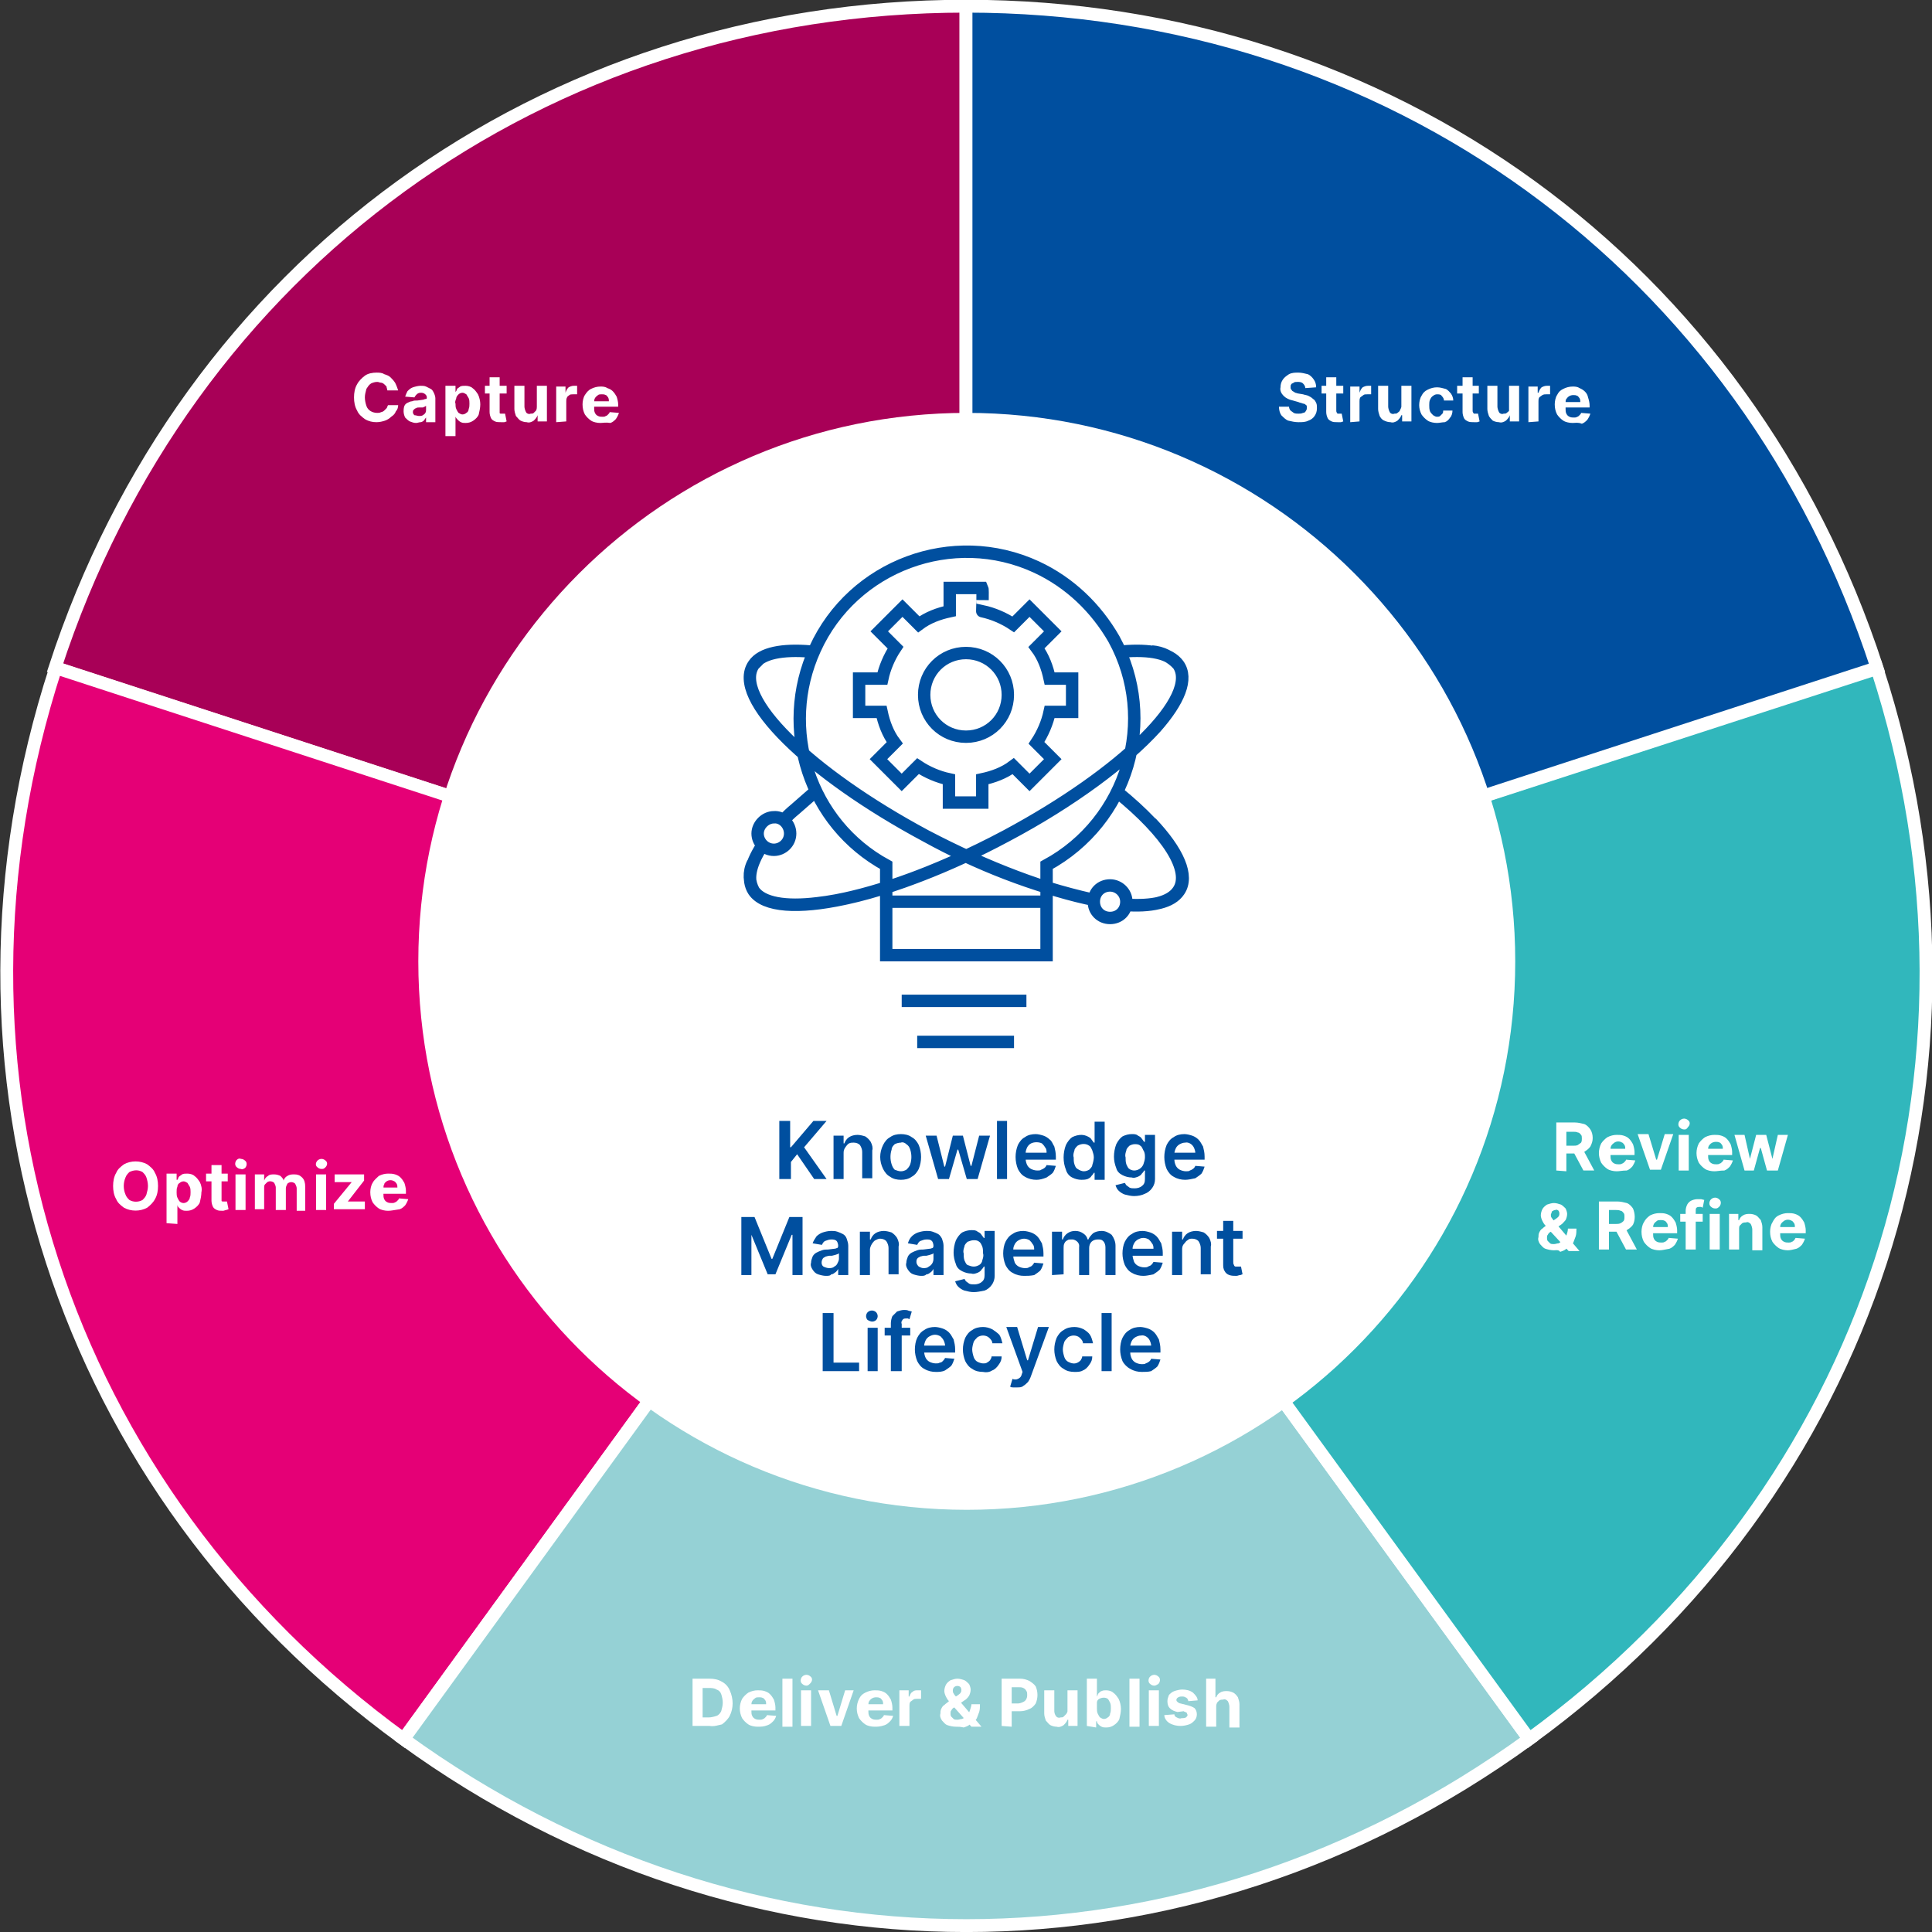 <?xml version="1.0" encoding="UTF-8"?><svg xmlns="http://www.w3.org/2000/svg" xmlns:xlink="http://www.w3.org/1999/xlink" version="1.1" id="Ebene_1" x="0px" y="0px" width="249.4px" height="249.4px" viewBox="0 0 249.4 249.4" style="enable-background:new 0 0 249.4 249.4;" xml:space="preserve"><rect x="0" y="0" width="249.4" height="249.4" fill="#333333" stroke="none"/><style type="text/css"> .st0{clip-path:url(#SVGID_00000018223249141073609030000003319568760585864107_);} .st1{fill:#A80057;} .st2{fill:none;stroke:#FFFFFF;stroke-width:1.66;stroke-miterlimit:10;} .st3{fill:#E50076;} .st4{fill:#95D1D5;} .st5{fill:#31B7BC;} .st6{fill:#004F9F;} .st7{fill:#FFFFFF;} .st8{fill:none;stroke:#004F9F;stroke-width:1.6;stroke-miterlimit:10;} </style><g><defs><rect id="SVGID_1_" width="256.2" height="249.4"></rect></defs><clipPath id="SVGID_00000071524177468375597530000000146789298617200032_"><use xlink:href="#SVGID_1_" style="overflow:visible;"></use></clipPath><g style="clip-path:url(#SVGID_00000071524177468375597530000000146789298617200032_);"><path class="st1" d="M124.7,124.5L7.1,86.2C24,34.3,70.1,0.8,124.7,0.8V124.5z"></path><path class="st2" d="M124.7,124.5L7.1,86.2C24,34.3,70.1,0.8,124.7,0.8V124.5z"></path><path class="st3" d="M124.7,124.5l-72.6,100C7.9,192.4-9.7,138.2,7.2,86.2L124.7,124.5z"></path><path class="st2" d="M124.7,124.5l-72.6,100C7.9,192.4-9.7,138.2,7.2,86.2L124.7,124.5z"></path><path class="st4" d="M124.7,124.5l72.7,100c-44.2,32.1-101.1,32.1-145.3,0L124.7,124.5z"></path><path class="st2" d="M124.7,124.5l72.7,100c-44.2,32.1-101.1,32.1-145.3,0L124.7,124.5z"></path><path class="st5" d="M124.7,124.5l117.6-38.2c16.9,52-0.7,106.1-44.9,138.2L124.7,124.5z"></path><path class="st2" d="M124.7,124.5l117.6-38.2c16.9,52-0.7,106.1-44.9,138.2L124.7,124.5z"></path><path class="st6" d="M124.7,124.5V0.8c54.6,0,100.7,33.5,117.6,85.4L124.7,124.5z"></path><path class="st2" d="M124.7,124.5V0.8c54.6,0,100.7,33.5,117.6,85.4L124.7,124.5z"></path><path class="st7" d="M124.8,194.9c39.1,0,70.8-31.7,70.8-70.8s-31.7-70.8-70.8-70.8S54,85,54,124.1l0,0 C54,163.2,85.7,194.9,124.8,194.9L124.8,194.9"></path><path class="st8" d="M145.4,116.4c0,1.2-0.9,2.1-2.1,2.1c-1.2,0-2.1-0.9-2.1-2.1c0-1.2,0.9-2.1,2.1-2.1c0,0,0,0,0,0 C144.4,114.3,145.4,115.2,145.4,116.4z M102,107.6c0,1.2-1,2.1-2.1,2.1c-1.2,0-2.1-1-2.1-2.1s1-2.1,2.1-2.1l0,0 C101,105.4,102,106.4,102,107.6z M97.9,85.2c-0.2,0.2-0.4,0.4-0.6,0.6c-2.9,4.2,7.1,14,22.2,22.1c6.7,3.7,13.9,6.5,21.4,8.2 M145.4,116.8c3.4,0.2,5.8-0.3,6.8-1.8c1.3-1.9-0.1-5.1-3.6-8.8 M148.7,84.1c1.3,0.1,2.5,0.7,3.4,1.7c1.3,1.8,0.1,4.7-2.9,8.1 c-3.9,4.3-10.8,9.5-19.3,14c-9.2,4.9-18.1,8-24.4,8.7c-4.1,0.5-7.1,0-8.2-1.6c-0.6-1.1-0.7-2.4-0.1-3.6 M114.6,116.4H135 M133.8,73.2c-10.8-5-23.7-0.2-28.6,10.6c-4.7,10.3-0.7,22.5,9.2,27.9v11.6h20.7v-11.6c10.5-5.7,14.4-18.8,8.7-29.2 C141.5,78.5,138.1,75.2,133.8,73.2L133.8,73.2z M118.4,134.5h12.5 M116.4,129.2h16.1 M130.1,89.7c0,3-2.4,5.4-5.4,5.4 c-3,0-5.4-2.4-5.4-5.4c0-3,2.4-5.4,5.4-5.4C127.7,84.3,130.1,86.7,130.1,89.7C130.1,89.7,130.1,89.7,130.1,89.7z M126.8,75.9h-4.2 v3c-1.4,0.3-2.8,0.8-4,1.7l-2.1-2.1l-3,3l2.1,2.1c-0.8,1.2-1.4,2.6-1.7,4h-3v4.3h2.9c0.3,1.4,0.8,2.8,1.7,4c0,0-1.8,1.8-2.1,2.1 l3,3c0.3-0.3,2.1-2.1,2.1-2.1c1.2,0.8,2.6,1.4,4,1.7v3h4.3v-3c1.4-0.3,2.8-0.8,4-1.7l2.1,2.1l3-3l-2.1-2.1c0.8-1.2,1.4-2.6,1.7-4 h2.9v-4.3h-2.9c-0.3-1.4-0.8-2.8-1.7-4l2.1-2.1l-3-3l-2.1,2.1c-1.2-0.8-2.6-1.4-4-1.7C126.8,78.9,126.9,76.1,126.8,75.9 L126.8,75.9z M104.6,84.1c-3.6-0.3-6.3,0.2-7.3,1.7c-2.9,4.2,7.1,14,22.2,22.1c8,4.2,15.8,7.1,21.9,8.3 M145,116.8 c3.6,0.3,6.1-0.3,7.1-1.8c1.8-2.6-1.4-7.5-7.8-12.7 M144.2,84.2l0.7-0.1c3.6-0.3,6.1,0.2,7.2,1.7c2.9,4.2-7.1,14-22.2,22.1 s-29.8,11.2-32.6,7.1c-0.9-1.4-0.5-3.3,1-5.7c0.1-0.2,0.2-0.4,0.4-0.5 M101.1,105.9c0.5-0.5,1-1,1.5-1.4c0.8-0.7,1.6-1.4,2.4-2.1"></path></g></g><path class="st7" d="M168.5,50.1c0-0.2-0.1-0.4-0.3-0.6c-0.2-0.2-0.5-0.2-0.7-0.2c-0.2,0-0.4,0-0.5,0.1c-0.1,0.1-0.3,0.1-0.3,0.2 c-0.1,0.1-0.1,0.2-0.1,0.4c0,0.1,0,0.2,0.1,0.3c0.1,0.1,0.1,0.2,0.2,0.2c0.1,0.1,0.2,0.1,0.3,0.2c0.1,0,0.3,0.1,0.4,0.1l0.6,0.1 c0.3,0.1,0.5,0.1,0.7,0.2c0.2,0.1,0.4,0.2,0.6,0.4c0.2,0.1,0.3,0.3,0.4,0.5c0.1,0.2,0.1,0.4,0.1,0.7c0,0.4-0.1,0.7-0.3,1 c-0.2,0.3-0.5,0.5-0.8,0.6c-0.4,0.2-0.8,0.2-1.3,0.2c-0.4,0-0.9-0.1-1.3-0.2c-0.3-0.1-0.6-0.4-0.9-0.7c-0.2-0.3-0.3-0.7-0.3-1.1h1.3 c0,0.2,0.1,0.4,0.2,0.5c0.1,0.1,0.3,0.2,0.4,0.3c0.2,0.1,0.4,0.1,0.6,0.1c0.2,0,0.4,0,0.6-0.1c0.2,0,0.3-0.1,0.4-0.3 c0.1-0.1,0.1-0.3,0.1-0.4c0-0.1,0-0.3-0.1-0.3c-0.1-0.1-0.2-0.2-0.4-0.2c-0.2-0.1-0.4-0.1-0.6-0.2l-0.7-0.2 c-0.5-0.1-0.9-0.3-1.2-0.6c-0.3-0.3-0.5-0.7-0.4-1.1c0-0.4,0.1-0.7,0.3-1c0.2-0.3,0.5-0.5,0.8-0.7c0.4-0.2,0.8-0.2,1.2-0.2 c0.4,0,0.8,0.1,1.2,0.2c0.3,0.1,0.6,0.4,0.8,0.7c0.2,0.3,0.3,0.6,0.3,1L168.5,50.1z"></path><path class="st7" d="M173.4,49.8v1h-2.8v-1H173.4z M171.2,48.7h1.3V53c0,0.1,0,0.2,0.1,0.3c0,0.1,0.1,0.1,0.1,0.1c0.1,0,0.2,0,0.2,0 h0.2h0.1l0.2,1l-0.3,0.1c-0.1,0-0.3,0-0.4,0c-0.3,0-0.6,0-0.8-0.1c-0.2-0.1-0.4-0.2-0.5-0.4c-0.1-0.2-0.2-0.5-0.2-0.8L171.2,48.7z"></path><path class="st7" d="M174.3,54.5v-4.6h1.2v0.8l0,0c0.1-0.3,0.2-0.5,0.4-0.7c0.2-0.1,0.4-0.2,0.7-0.2h0.2h0.2v1.1h-0.2h-0.3 c-0.2,0-0.4,0-0.5,0.1c-0.1,0.1-0.3,0.2-0.4,0.3c-0.1,0.2-0.1,0.3-0.1,0.5v2.6L174.3,54.5z"></path><path class="st7" d="M180.9,52.5v-2.7h1.3v4.6H181v-0.8h-0.1c-0.1,0.3-0.3,0.5-0.5,0.7c-0.3,0.2-0.6,0.3-0.9,0.2 c-0.3,0-0.6-0.1-0.8-0.2c-0.3-0.1-0.5-0.4-0.6-0.6c-0.1-0.3-0.2-0.6-0.2-0.9v-3h1.3v2.7c0,0.2,0.1,0.5,0.2,0.7 c0.1,0.2,0.4,0.3,0.6,0.2c0.2,0,0.3,0,0.4-0.1c0.1-0.1,0.3-0.2,0.3-0.3C180.8,52.8,180.9,52.6,180.9,52.5z"></path><path class="st7" d="M185.5,54.6c-0.4,0-0.9-0.1-1.2-0.3c-0.3-0.2-0.6-0.5-0.8-0.8c-0.2-0.4-0.3-0.8-0.3-1.2c0-0.4,0.1-0.9,0.3-1.2 c0.2-0.4,0.4-0.6,0.8-0.8c0.4-0.2,0.8-0.3,1.2-0.3c0.4,0,0.7,0.1,1.1,0.2c0.3,0.1,0.5,0.4,0.7,0.6c0.2,0.3,0.3,0.6,0.3,0.9h-1.2 c0-0.2-0.1-0.4-0.3-0.6c-0.1-0.2-0.4-0.2-0.6-0.2c-0.2,0-0.4,0.1-0.5,0.2c-0.2,0.1-0.3,0.3-0.4,0.5c-0.1,0.2-0.1,0.5-0.1,0.7 c0,0.3,0,0.5,0.1,0.8c0.1,0.2,0.2,0.3,0.4,0.5c0.2,0.1,0.3,0.2,0.5,0.2c0.1,0,0.3,0,0.4-0.1c0.1-0.1,0.2-0.2,0.3-0.3 c0.1-0.1,0.1-0.3,0.1-0.4h1.2c0,0.3-0.1,0.7-0.3,0.9c-0.2,0.3-0.4,0.5-0.7,0.6C186.2,54.5,185.8,54.6,185.5,54.6z"></path><path class="st7" d="M190.9,49.8v1h-2.8v-1H190.9z M188.8,48.7h1.3V53c0,0.1,0,0.2,0.1,0.3c0,0.1,0.1,0.1,0.1,0.1c0.1,0,0.2,0,0.2,0 h0.2h0.1l0.2,1l-0.3,0.1c-0.1,0-0.3,0-0.4,0c-0.3,0-0.6,0-0.8-0.1c-0.2-0.1-0.4-0.2-0.5-0.4c-0.1-0.2-0.2-0.5-0.2-0.8L188.8,48.7z"></path><path class="st7" d="M194.8,52.5v-2.7h1.3v4.6h-1.2v-0.8l0,0c-0.1,0.3-0.3,0.5-0.5,0.7c-0.3,0.2-0.6,0.3-0.9,0.2 c-0.3,0-0.6-0.1-0.8-0.2c-0.2-0.2-0.4-0.4-0.5-0.6c-0.1-0.3-0.2-0.6-0.2-0.9v-3h1.3v2.7c0,0.2,0.1,0.5,0.2,0.7 c0.1,0.2,0.4,0.3,0.6,0.2c0.2,0,0.3,0,0.4-0.1c0.1-0.1,0.3-0.2,0.3-0.3C194.8,52.8,194.8,52.6,194.8,52.5z"></path><path class="st7" d="M197.3,54.5v-4.6h1.2v0.8h0.1c0.1-0.3,0.2-0.5,0.4-0.7c0.2-0.1,0.4-0.2,0.7-0.2h0.2h0.2v1.1h-0.2h-0.3 c-0.2,0-0.3,0-0.5,0.1c-0.1,0.1-0.3,0.2-0.4,0.3c-0.1,0.2-0.1,0.3-0.1,0.5v2.6L197.3,54.5z"></path><path class="st7" d="M203,54.6c-0.4,0-0.9-0.1-1.2-0.3c-0.3-0.2-0.6-0.5-0.8-0.8c-0.2-0.4-0.3-0.8-0.3-1.3c0-0.4,0.1-0.9,0.3-1.2 c0.2-0.4,0.4-0.6,0.8-0.8c0.4-0.2,0.8-0.3,1.2-0.3c0.3,0,0.6,0,0.9,0.2c0.5,0.2,1,0.6,1.1,1.2c0.1,0.3,0.2,0.7,0.2,1v0.3h-3.9v-0.7 h2.7c0-0.2,0-0.3-0.1-0.5c-0.1-0.1-0.2-0.3-0.3-0.3c-0.2-0.1-0.3-0.1-0.5-0.1c-0.4,0-0.7,0.2-0.9,0.5c-0.1,0.1-0.1,0.3-0.1,0.5v0.8 c0,0.2,0,0.4,0.1,0.6c0.1,0.2,0.2,0.3,0.4,0.4c0.2,0.1,0.4,0.1,0.6,0.1c0.1,0,0.3,0,0.4-0.1c0.1,0,0.2-0.1,0.3-0.2 c0.1-0.1,0.2-0.2,0.2-0.3l1.2,0.1c-0.1,0.3-0.2,0.5-0.4,0.8c-0.2,0.2-0.4,0.4-0.7,0.5C203.7,54.5,203.4,54.6,203,54.6z"></path><path class="st7" d="M51.4,50.4H50c0-0.2-0.1-0.3-0.1-0.5c-0.1-0.1-0.2-0.2-0.3-0.3c-0.1-0.1-0.3-0.2-0.4-0.2 c-0.2,0-0.3-0.1-0.5-0.1c-0.3,0-0.6,0.1-0.8,0.2c-0.3,0.2-0.4,0.4-0.6,0.7c-0.1,0.4-0.2,0.7-0.2,1.1c0,0.4,0.1,0.8,0.2,1.1 c0.2,0.6,0.8,0.9,1.4,0.9c0.2,0,0.3,0,0.5-0.1c0.1,0,0.3-0.1,0.4-0.2c0.1-0.1,0.2-0.2,0.3-0.3c0.1-0.1,0.1-0.3,0.2-0.4h1.3 c0,0.3-0.1,0.6-0.3,0.8c-0.1,0.3-0.3,0.5-0.6,0.7c-0.2,0.2-0.5,0.4-0.8,0.5c-0.3,0.1-0.7,0.2-1.1,0.2c-0.5,0-1-0.1-1.5-0.4 c-0.4-0.3-0.8-0.6-1-1.1c-0.3-0.5-0.4-1.1-0.4-1.7c0-0.6,0.1-1.2,0.4-1.7c0.2-0.4,0.6-0.8,1-1.1c0.4-0.3,1-0.4,1.5-0.4 c0.3,0,0.7,0,1,0.2c0.3,0.1,0.6,0.2,0.8,0.4c0.2,0.2,0.4,0.4,0.6,0.7C51.2,49.8,51.3,50.1,51.4,50.4z"></path><path class="st7" d="M53.7,54.6c-0.3,0-0.5-0.1-0.8-0.2c-0.2-0.1-0.4-0.3-0.6-0.5c-0.1-0.2-0.2-0.5-0.2-0.8c0-0.2,0-0.4,0.1-0.7 c0.1-0.2,0.2-0.3,0.4-0.4c0.2-0.1,0.4-0.2,0.6-0.2c0.2-0.1,0.4-0.1,0.7-0.1l0.7-0.1c0.1,0,0.2-0.1,0.4-0.1c0.1,0,0.1-0.1,0.1-0.2 l0,0c0-0.2-0.1-0.3-0.2-0.4c-0.1-0.1-0.3-0.2-0.5-0.2c-0.2,0-0.4,0-0.6,0.2c-0.1,0.1-0.2,0.2-0.3,0.4l-1.2-0.1 c0.1-0.3,0.2-0.5,0.3-0.7c0.2-0.2,0.4-0.4,0.7-0.5c0.3-0.1,0.7-0.2,1-0.2c0.2,0,0.5,0,0.7,0.1c0.2,0.1,0.4,0.2,0.6,0.3 c0.2,0.1,0.3,0.3,0.4,0.5c0.1,0.2,0.2,0.5,0.2,0.7v3.1h-1.2v-0.6l0,0c-0.1,0.1-0.2,0.3-0.3,0.4c-0.1,0.1-0.3,0.2-0.4,0.2 C54.1,54.5,53.9,54.6,53.7,54.6z M54.1,53.7c0.2,0,0.3,0,0.5-0.1c0.1-0.1,0.3-0.2,0.3-0.3c0.1-0.1,0.1-0.3,0.1-0.4v-0.5 c-0.1,0-0.1,0.1-0.2,0.1l-0.2,0.1h-0.3h-0.2c-0.1,0-0.3,0-0.4,0.1c-0.1,0-0.2,0.1-0.3,0.2c-0.1,0.1-0.1,0.2-0.1,0.3 c0,0.2,0.1,0.3,0.2,0.4C53.7,53.6,53.9,53.7,54.1,53.7z"></path><path class="st7" d="M57.5,56.2v-6.4h1.3v0.8l0,0c0.1-0.1,0.2-0.3,0.2-0.4c0.1-0.1,0.3-0.2,0.4-0.3c0.2-0.1,0.4-0.1,0.7-0.1 c0.3,0,0.7,0.1,0.9,0.3c0.3,0.2,0.5,0.5,0.7,0.8c0.2,0.4,0.3,0.9,0.3,1.3c0,0.4-0.1,0.9-0.2,1.3c-0.1,0.3-0.4,0.6-0.7,0.8 c-0.3,0.2-0.6,0.3-1,0.3c-0.2,0-0.4,0-0.6-0.1c-0.2-0.1-0.3-0.2-0.4-0.3c-0.1-0.1-0.2-0.2-0.3-0.4l0,0v2.5H57.5z M58.8,52.1 c0,0.2,0,0.5,0.1,0.7c0.1,0.2,0.2,0.4,0.3,0.5c0.2,0.1,0.3,0.2,0.5,0.2c0.2,0,0.4-0.1,0.5-0.2c0.2-0.1,0.3-0.3,0.3-0.5 c0.1-0.2,0.1-0.5,0.1-0.7c0-0.2,0-0.5-0.1-0.7c-0.1-0.2-0.2-0.3-0.3-0.5c-0.2-0.1-0.3-0.2-0.5-0.2c-0.2,0-0.4,0.1-0.5,0.2 c-0.1,0.1-0.3,0.3-0.3,0.5C58.8,51.7,58.7,51.9,58.8,52.1z"></path><path class="st7" d="M65.4,49.8v1h-2.8v-1H65.4z M63.2,48.7h1.3V53c0,0.1,0,0.2,0,0.3c0,0.1,0.1,0.1,0.2,0.1c0.1,0,0.2,0,0.2,0h0.2 h0.1l0.2,1l-0.3,0.1c-0.1,0-0.3,0-0.4,0c-0.3,0-0.6,0-0.8-0.1c-0.2-0.1-0.4-0.2-0.5-0.4c-0.1-0.2-0.2-0.5-0.2-0.8L63.2,48.7z"></path><path class="st7" d="M69.3,52.5v-2.7h1.3v4.6h-1.2v-0.8l0,0c-0.1,0.3-0.3,0.5-0.5,0.7c-0.3,0.2-0.6,0.3-0.9,0.2 c-0.3,0-0.6-0.1-0.8-0.2c-0.2-0.1-0.4-0.4-0.6-0.6c-0.1-0.3-0.2-0.6-0.2-0.9v-3h1.3v2.7c0,0.2,0.1,0.5,0.2,0.7 c0.1,0.2,0.4,0.3,0.6,0.2c0.2,0,0.3,0,0.4-0.1c0.1-0.1,0.2-0.2,0.3-0.3C69.3,52.8,69.3,52.6,69.3,52.5z"></path><path class="st7" d="M71.8,54.5v-4.6H73v0.8l0,0c0.1-0.3,0.2-0.5,0.4-0.7c0.2-0.1,0.4-0.2,0.7-0.2h0.2h0.2v1.1h-0.2H74 c-0.2,0-0.4,0-0.5,0.1c-0.1,0.1-0.3,0.2-0.3,0.3c-0.1,0.2-0.1,0.3-0.1,0.5v2.6L71.8,54.5z"></path><path class="st7" d="M77.5,54.6c-0.4,0-0.9-0.1-1.2-0.3c-0.3-0.2-0.6-0.5-0.8-0.8c-0.2-0.4-0.3-0.8-0.3-1.3c0-0.4,0.1-0.9,0.3-1.2 c0.2-0.3,0.4-0.6,0.8-0.8c0.4-0.2,0.8-0.3,1.2-0.3c0.3,0,0.6,0,0.9,0.2c0.3,0.1,0.5,0.2,0.7,0.4c0.2,0.2,0.4,0.5,0.5,0.7 c0.1,0.3,0.2,0.7,0.2,1v0.3h-3.9v-0.7h2.7c0-0.2,0-0.3-0.1-0.5c-0.1-0.1-0.2-0.3-0.3-0.3c-0.2-0.1-0.3-0.1-0.5-0.1 c-0.2,0-0.4,0-0.5,0.1c-0.1,0.1-0.3,0.2-0.4,0.4c-0.1,0.2-0.1,0.3-0.1,0.5v0.8c0,0.2,0,0.4,0.1,0.6c0.1,0.2,0.2,0.3,0.4,0.4 c0.2,0.1,0.4,0.1,0.6,0.1c0.1,0,0.3,0,0.4-0.1c0.1,0,0.2-0.1,0.3-0.2c0.1-0.1,0.2-0.2,0.2-0.3l1.2,0.1c-0.1,0.3-0.2,0.5-0.4,0.8 c-0.2,0.2-0.4,0.4-0.7,0.5C78.2,54.5,77.8,54.6,77.5,54.6z"></path><path class="st7" d="M200.9,151.1v-6.2h2.4c0.4,0,0.8,0.1,1.2,0.2c0.3,0.1,0.6,0.4,0.8,0.7c0.2,0.3,0.3,0.7,0.3,1.1 c0,0.4-0.1,0.7-0.3,1.1c-0.2,0.3-0.5,0.5-0.8,0.7c-0.4,0.2-0.8,0.3-1.2,0.2h-1.6v-1h1.4c0.2,0,0.4,0,0.6-0.1 c0.1-0.1,0.3-0.2,0.4-0.3c0.1-0.2,0.1-0.3,0.1-0.5c0-0.2,0-0.4-0.1-0.5c-0.1-0.1-0.2-0.3-0.4-0.3c-0.2-0.1-0.4-0.1-0.6-0.1h-0.9v5.1 L200.9,151.1z M204.3,148.3l1.5,2.8h-1.4l-1.5-2.8H204.3z"></path><path class="st7" d="M208.7,151.2c-0.4,0-0.9-0.1-1.2-0.3c-0.3-0.2-0.6-0.5-0.8-0.8c-0.4-0.8-0.4-1.7,0-2.5c0.2-0.3,0.5-0.6,0.8-0.8 c0.4-0.2,0.8-0.3,1.2-0.3c0.3,0,0.6,0,0.9,0.1c0.3,0.1,0.5,0.2,0.7,0.4c0.2,0.2,0.4,0.5,0.5,0.7c0.1,0.3,0.2,0.7,0.2,1v0.4h-3.9 v-0.8h2.7c0-0.2,0-0.3-0.1-0.5c-0.1-0.1-0.2-0.3-0.3-0.3c-0.3-0.2-0.7-0.2-1,0c-0.1,0.1-0.3,0.2-0.4,0.4c-0.1,0.2-0.1,0.3-0.1,0.5 v0.8c0,0.2,0,0.4,0.1,0.6c0.1,0.2,0.2,0.3,0.4,0.4c0.2,0.1,0.4,0.1,0.6,0.1c0.1,0,0.3,0,0.4-0.1c0.1,0,0.2-0.1,0.3-0.2 c0.1-0.1,0.2-0.2,0.2-0.3l1.2,0.1c-0.1,0.3-0.2,0.5-0.4,0.8c-0.2,0.2-0.4,0.4-0.7,0.5C209.4,151.1,209.1,151.2,208.7,151.2z"></path><path class="st7" d="M216,146.4l-1.6,4.6h-1.4l-1.6-4.6h1.4l1,3.3h0.1l1-3.3H216z"></path><path class="st7" d="M217.4,145.8c-0.2,0-0.4-0.1-0.5-0.2c-0.3-0.2-0.3-0.6-0.1-0.9c0,0,0,0,0.1-0.1c0.1-0.1,0.3-0.2,0.5-0.2 c0.2,0,0.4,0.1,0.5,0.2c0.3,0.2,0.3,0.6,0,0.9c0,0,0,0,0,0C217.7,145.8,217.6,145.8,217.4,145.8z M216.7,151.1v-4.6h1.3v4.6H216.7z"></path><path class="st7" d="M221.3,151.2c-0.4,0-0.9-0.1-1.2-0.3c-0.3-0.2-0.6-0.5-0.8-0.8c-0.4-0.8-0.4-1.7,0-2.5c0.2-0.3,0.5-0.6,0.8-0.8 c0.4-0.2,0.8-0.3,1.2-0.3c0.3,0,0.6,0,0.9,0.1c0.3,0.1,0.5,0.2,0.7,0.4c0.2,0.2,0.4,0.5,0.5,0.7c0.1,0.3,0.2,0.7,0.2,1v0.4h-3.9 v-0.8h2.7c0-0.2,0-0.3-0.1-0.5c-0.1-0.1-0.2-0.3-0.3-0.3c-0.2-0.1-0.3-0.1-0.5-0.1c-0.4,0-0.7,0.2-0.9,0.5c-0.1,0.2-0.1,0.3-0.1,0.5 v0.8c0,0.2,0,0.4,0.1,0.6c0.1,0.2,0.2,0.3,0.4,0.4c0.2,0.1,0.4,0.1,0.6,0.1c0.1,0,0.3,0,0.4-0.1c0.1,0,0.2-0.1,0.3-0.2 c0.1-0.1,0.2-0.2,0.2-0.3l1.2,0.1c-0.1,0.3-0.2,0.5-0.4,0.8c-0.2,0.2-0.4,0.4-0.7,0.5C222,151.1,221.7,151.2,221.3,151.2z"></path><path class="st7" d="M225.2,151.1l-1.3-4.6h1.3l0.7,3.1l0,0l0.8-3.1h1.3l0.8,3.1l0,0l0.7-3.1h1.3l-1.3,4.6h-1.4l-0.8-2.9h-0.1 l-0.8,2.9H225.2z"></path><path class="st7" d="M200.6,161.4c-0.4,0-0.8-0.1-1.1-0.2c-0.3-0.1-0.5-0.4-0.7-0.6c-0.2-0.3-0.3-0.6-0.2-0.9c0-0.2,0-0.4,0.1-0.6 c0.1-0.2,0.2-0.4,0.4-0.5c0.2-0.2,0.4-0.3,0.6-0.5l1.2-0.8c0.1-0.1,0.3-0.2,0.3-0.3c0.1-0.1,0.1-0.2,0.1-0.4c0-0.1-0.1-0.3-0.1-0.3 c-0.1-0.1-0.3-0.2-0.4-0.1c-0.1,0-0.2,0-0.3,0.1c-0.1,0-0.2,0.1-0.2,0.2c0,0.1-0.1,0.2-0.1,0.3c0,0.1,0,0.3,0.1,0.4 c0.1,0.1,0.2,0.3,0.3,0.4l0.4,0.5l2.9,3.4h-1.4l-2.5-2.7l-0.5-0.6c-0.2-0.2-0.3-0.4-0.4-0.6c-0.1-0.2-0.2-0.5-0.2-0.7 c0-0.3,0.1-0.6,0.2-0.8c0.1-0.2,0.3-0.4,0.6-0.6c0.3-0.1,0.6-0.2,0.9-0.2c0.3,0,0.6,0.1,0.9,0.2c0.2,0.1,0.4,0.3,0.6,0.5 c0.1,0.2,0.2,0.5,0.2,0.7c0,0.3-0.1,0.6-0.2,0.8c-0.2,0.2-0.4,0.5-0.6,0.6l-1.3,0.9c-0.2,0.1-0.3,0.2-0.4,0.4 c-0.1,0.1-0.1,0.2-0.1,0.4c0,0.1,0,0.3,0.1,0.4c0.1,0.1,0.2,0.2,0.3,0.3c0.1,0.1,0.3,0.1,0.5,0.1c0.2,0,0.4-0.1,0.6-0.1 c0.2-0.1,0.4-0.3,0.6-0.4c0.2-0.2,0.3-0.4,0.4-0.6c0.1-0.3,0.2-0.6,0.2-0.9h1.1c0,0.3,0,0.7-0.1,1c-0.1,0.3-0.2,0.5-0.3,0.8 c-0.1,0.2-0.3,0.4-0.5,0.6l-0.2,0.1c-0.1,0-0.1,0.1-0.2,0.1c-0.2,0.2-0.5,0.3-0.8,0.4C201.2,161.3,200.9,161.4,200.6,161.4z"></path><path class="st7" d="M206.4,161.3v-6.2h2.4c0.4,0,0.8,0.1,1.2,0.2c0.3,0.1,0.6,0.4,0.8,0.7c0.3,0.7,0.3,1.5,0,2.1 c-0.2,0.3-0.5,0.5-0.8,0.7c-0.4,0.2-0.8,0.3-1.2,0.2h-1.6V158h1.4c0.2,0,0.4,0,0.6-0.1c0.2-0.1,0.3-0.2,0.4-0.3 c0.1-0.2,0.1-0.3,0.1-0.5c0-0.2,0-0.4-0.1-0.5c-0.1-0.1-0.2-0.3-0.4-0.3c-0.2-0.1-0.4-0.1-0.6-0.1h-0.9v5.1L206.4,161.3z M209.8,158.5l1.5,2.8h-1.4l-1.5-2.8H209.8z"></path><path class="st7" d="M214.2,161.4c-0.4,0-0.9-0.1-1.2-0.3c-0.3-0.2-0.6-0.5-0.8-0.8c-0.2-0.4-0.3-0.8-0.3-1.3c0-0.4,0.1-0.9,0.3-1.2 c0.2-0.4,0.4-0.6,0.8-0.9c0.4-0.2,0.8-0.3,1.2-0.3c0.3,0,0.6,0,0.9,0.1c0.3,0.1,0.5,0.2,0.7,0.4c0.2,0.2,0.4,0.5,0.5,0.7 c0.1,0.3,0.2,0.7,0.2,1v0.4h-3.9v-0.8h2.7c0-0.2,0-0.3-0.1-0.5c-0.1-0.1-0.2-0.3-0.3-0.3c-0.2-0.1-0.3-0.1-0.5-0.1 c-0.2,0-0.4,0-0.5,0.1c-0.1,0.1-0.3,0.2-0.4,0.4c-0.1,0.2-0.1,0.3-0.1,0.5v0.8c0,0.2,0,0.4,0.1,0.6c0.1,0.2,0.2,0.3,0.4,0.4 c0.2,0.1,0.4,0.1,0.6,0.1c0.1,0,0.3,0,0.4-0.1c0.1,0,0.2-0.1,0.3-0.2c0.1-0.1,0.2-0.2,0.2-0.3l1.2,0.1c-0.1,0.3-0.2,0.5-0.4,0.8 c-0.2,0.2-0.4,0.4-0.7,0.5C214.9,161.3,214.6,161.4,214.2,161.4z"></path><path class="st7" d="M219.8,156.7v1h-2.9v-1H219.8z M217.6,161.3v-5c0-0.3,0.1-0.6,0.2-0.8c0.1-0.2,0.3-0.4,0.5-0.5 c0.2-0.1,0.5-0.2,0.8-0.2c0.2,0,0.4,0,0.5,0l0.4,0.1l-0.2,1l-0.2-0.1h-0.2c-0.1,0-0.3,0-0.4,0.1c-0.1,0.1-0.1,0.2-0.1,0.4v5 L217.6,161.3z"></path><path class="st7" d="M221.4,156c-0.2,0-0.4-0.1-0.5-0.2c-0.3-0.2-0.3-0.6-0.1-0.9c0,0,0,0,0.1-0.1c0.1-0.1,0.3-0.2,0.5-0.2 c0.2,0,0.4,0.1,0.5,0.2c0.3,0.2,0.3,0.6,0.1,0.9c0,0,0,0-0.1,0.1C221.7,156,221.6,156,221.4,156z M220.7,161.3v-4.6h1.3v4.6 L220.7,161.3z"></path><path class="st7" d="M224.5,158.6v2.7h-1.3v-4.6h1.2v0.8h0.1c0.1-0.3,0.3-0.5,0.5-0.6c0.3-0.2,0.6-0.2,0.9-0.2 c0.3,0,0.6,0.1,0.8,0.2c0.2,0.1,0.4,0.4,0.6,0.6c0.1,0.3,0.2,0.6,0.2,0.9v3h-1.3v-2.7c0-0.2-0.1-0.5-0.2-0.7 c-0.2-0.2-0.4-0.3-0.6-0.2c-0.2,0-0.3,0-0.5,0.1c-0.1,0.1-0.2,0.2-0.3,0.3C224.5,158.3,224.5,158.5,224.5,158.6z"></path><path class="st7" d="M230.8,161.4c-0.4,0-0.9-0.1-1.2-0.3c-0.3-0.2-0.6-0.5-0.8-0.8c-0.2-0.4-0.3-0.8-0.3-1.3c0-0.4,0.1-0.9,0.3-1.2 c0.2-0.4,0.4-0.7,0.8-0.9c0.4-0.2,0.8-0.3,1.2-0.3c0.3,0,0.6,0,0.9,0.1c0.3,0.1,0.5,0.2,0.7,0.4c0.2,0.2,0.4,0.5,0.5,0.7 c0.1,0.3,0.2,0.7,0.2,1v0.4H229v-0.8h2.7c0-0.2,0-0.3-0.1-0.5c-0.1-0.1-0.2-0.3-0.3-0.3c-0.3-0.2-0.7-0.2-1,0 c-0.1,0.1-0.3,0.2-0.4,0.4c-0.1,0.2-0.1,0.3-0.1,0.5v0.8c0,0.2,0,0.4,0.1,0.6c0.1,0.2,0.2,0.3,0.4,0.4c0.2,0.1,0.4,0.1,0.6,0.1 c0.1,0,0.3,0,0.4-0.1c0.1,0,0.2-0.1,0.3-0.2c0.1-0.1,0.1-0.2,0.2-0.3l1.2,0.1c-0.1,0.3-0.2,0.5-0.4,0.8c-0.2,0.2-0.4,0.4-0.7,0.5 C231.5,161.3,231.1,161.4,230.8,161.4z"></path><path class="st7" d="M91.6,222.8h-2.2v-6.1h2.2c0.6,0,1.1,0.1,1.6,0.4c0.4,0.2,0.8,0.6,1,1.1c0.5,1.1,0.5,2.3,0,3.3 c-0.2,0.4-0.6,0.8-1,1.1C92.7,222.7,92.2,222.9,91.6,222.8z M90.7,221.7h0.8c0.3,0,0.7-0.1,1-0.2c0.3-0.1,0.5-0.4,0.6-0.6 c0.1-0.4,0.2-0.7,0.2-1.1c0-0.4-0.1-0.8-0.2-1.1c-0.1-0.3-0.3-0.5-0.6-0.6c-0.3-0.2-0.7-0.2-1-0.2h-0.8V221.7z"></path><path class="st7" d="M97.8,222.9c-0.4,0-0.9-0.1-1.2-0.3c-0.3-0.2-0.6-0.5-0.8-0.8c-0.4-0.8-0.4-1.7,0-2.5c0.2-0.3,0.5-0.6,0.8-0.8 c0.4-0.2,0.8-0.3,1.2-0.3c0.3,0,0.6,0,0.9,0.1c0.3,0.1,0.5,0.2,0.7,0.4c0.2,0.2,0.4,0.5,0.5,0.7c0.1,0.3,0.2,0.7,0.2,1v0.4h-3.9V220 h2.7c0-0.2,0-0.3-0.1-0.5c-0.1-0.1-0.2-0.3-0.3-0.3c-0.2-0.1-0.3-0.1-0.5-0.1c-0.2,0-0.4,0-0.5,0.1c-0.1,0.1-0.3,0.2-0.4,0.4 c-0.1,0.2-0.1,0.3-0.1,0.5v0.8c0,0.2,0,0.4,0.1,0.6c0.1,0.2,0.2,0.3,0.4,0.4c0.2,0.1,0.4,0.1,0.6,0.1c0.1,0,0.3,0,0.4-0.1 c0.1,0,0.2-0.1,0.3-0.2c0.1-0.1,0.2-0.2,0.2-0.3l1.2,0.1c-0.1,0.3-0.2,0.5-0.4,0.7c-0.2,0.2-0.4,0.4-0.7,0.5 C98.6,222.9,98.2,222.9,97.8,222.9z"></path><path class="st7" d="M102.3,216.7v6.2H101v-6.2H102.3z"></path><path class="st7" d="M104.1,217.6c-0.2,0-0.4-0.1-0.5-0.2c-0.3-0.2-0.3-0.6-0.1-0.9c0,0,0,0,0.1-0.1c0.1-0.1,0.3-0.2,0.5-0.2 c0.2,0,0.4,0.1,0.5,0.2c0.3,0.2,0.3,0.6,0,0.9c0,0,0,0,0,0C104.4,217.5,104.3,217.6,104.1,217.6z M103.4,222.8v-4.6h1.3v4.6H103.4z"></path><path class="st7" d="M110.2,218.2l-1.6,4.6h-1.4l-1.6-4.6h1.4l1,3.3h0.1l1-3.3H110.2z"></path><path class="st7" d="M112.9,222.9c-0.4,0-0.9-0.1-1.2-0.3c-0.3-0.2-0.6-0.5-0.8-0.8c-0.4-0.8-0.4-1.7,0-2.5c0.2-0.4,0.4-0.6,0.8-0.8 c0.4-0.2,0.8-0.3,1.2-0.3c0.3,0,0.6,0,0.9,0.1c0.3,0.1,0.5,0.2,0.7,0.4c0.2,0.2,0.4,0.5,0.5,0.7c0.1,0.3,0.2,0.7,0.2,1v0.4h-3.9V220 h2.7c0-0.2,0-0.3-0.1-0.5c-0.1-0.1-0.2-0.3-0.3-0.3c-0.2-0.1-0.3-0.1-0.5-0.1c-0.4,0-0.7,0.2-0.9,0.5c-0.1,0.2-0.1,0.3-0.1,0.5v0.8 c0,0.2,0,0.4,0.1,0.6c0.1,0.2,0.2,0.3,0.4,0.4c0.2,0.1,0.4,0.1,0.6,0.1c0.1,0,0.3,0,0.4-0.1c0.1,0,0.2-0.1,0.3-0.2 c0.1-0.1,0.2-0.2,0.2-0.3l1.2,0.1c-0.1,0.3-0.2,0.5-0.4,0.7c-0.2,0.2-0.4,0.4-0.7,0.5C113.6,222.9,113.3,222.9,112.9,222.9z"></path><path class="st7" d="M116.1,222.8v-4.6h1.2v0.8h0.1c0.1-0.3,0.2-0.5,0.4-0.6c0.2-0.2,0.4-0.2,0.7-0.2h0.2c0.1,0,0.1,0,0.2,0v1.1 c-0.1,0-0.2,0-0.2,0h-0.3c-0.2,0-0.4,0-0.5,0.1c-0.1,0.1-0.3,0.2-0.4,0.3c-0.1,0.2-0.1,0.3-0.1,0.5v2.6L116.1,222.8z"></path><path class="st7" d="M123.4,222.9c-0.4,0-0.8-0.1-1.1-0.2c-0.3-0.1-0.5-0.4-0.7-0.6c-0.2-0.3-0.3-0.6-0.2-0.9c0-0.2,0-0.4,0.1-0.6 c0.1-0.2,0.2-0.4,0.4-0.5c0.2-0.2,0.4-0.3,0.6-0.5l1.2-0.8c0.1-0.1,0.3-0.2,0.3-0.3c0.1-0.1,0.1-0.2,0.1-0.4c0-0.1-0.1-0.3-0.1-0.3 c-0.2-0.2-0.5-0.2-0.7-0.1c-0.2,0.1-0.3,0.3-0.3,0.5c0,0.1,0,0.3,0.1,0.4c0.1,0.2,0.2,0.3,0.3,0.4l0.4,0.5l2.9,3.4h-1.3l-2.4-2.7 c-0.2-0.2-0.3-0.4-0.5-0.6c-0.2-0.2-0.3-0.4-0.4-0.6c-0.1-0.2-0.2-0.5-0.2-0.7c0-0.3,0.1-0.6,0.2-0.8c0.1-0.2,0.3-0.4,0.6-0.6 c0.3-0.1,0.6-0.2,0.9-0.2c0.3,0,0.6,0.1,0.9,0.2c0.2,0.1,0.4,0.3,0.6,0.5c0.1,0.2,0.2,0.5,0.2,0.7c0,0.3-0.1,0.6-0.2,0.8 c-0.2,0.3-0.4,0.5-0.6,0.6l-1.3,0.9c-0.2,0.1-0.3,0.2-0.4,0.4c-0.1,0.1-0.1,0.2-0.1,0.4c0,0.1,0,0.3,0.1,0.4 c0.1,0.1,0.2,0.2,0.3,0.3c0.1,0.1,0.3,0.1,0.5,0.1c0.2,0,0.4-0.1,0.6-0.1c0.2-0.1,0.4-0.2,0.6-0.4c0.2-0.2,0.3-0.4,0.4-0.7 c0.1-0.3,0.2-0.6,0.2-0.8h1.1c0,0.3,0,0.7-0.1,1c-0.1,0.3-0.2,0.5-0.3,0.8c-0.1,0.2-0.3,0.4-0.5,0.6l-0.2,0.1l-0.2,0.1 c-0.2,0.2-0.5,0.3-0.8,0.4C124,222.9,123.7,222.9,123.4,222.9z"></path><path class="st7" d="M129.3,222.8v-6.1h2.4c0.4,0,0.8,0.1,1.2,0.3c0.3,0.2,0.6,0.4,0.8,0.7c0.3,0.7,0.3,1.5,0,2.2 c-0.2,0.3-0.5,0.6-0.8,0.7c-0.4,0.2-0.8,0.3-1.2,0.3h-1.6v-1h1.3c0.2,0,0.5-0.1,0.7-0.2c0.2-0.1,0.3-0.2,0.4-0.4 c0.1-0.2,0.1-0.4,0.1-0.5c0-0.2,0-0.4-0.1-0.5c-0.1-0.2-0.2-0.3-0.4-0.4c-0.2-0.1-0.4-0.1-0.6-0.1h-0.9v5.1L129.3,222.8z"></path><path class="st7" d="M137.8,220.9v-2.7h1.3v4.6h-1.2V222h-0.1c-0.1,0.3-0.3,0.5-0.5,0.7c-0.3,0.2-0.6,0.3-0.9,0.2 c-0.3,0-0.6-0.1-0.8-0.2c-0.2-0.1-0.4-0.4-0.6-0.6c-0.1-0.3-0.2-0.6-0.2-0.9v-3h1.3v2.7c0,0.2,0.1,0.5,0.2,0.6 c0.1,0.2,0.4,0.3,0.6,0.2c0.2,0,0.3,0,0.4-0.1c0.1-0.1,0.2-0.2,0.3-0.3C137.7,221.2,137.8,221,137.8,220.9z"></path><path class="st7" d="M140.3,222.8v-6.1h1.3v2.3l0,0c0.1-0.1,0.1-0.3,0.2-0.4c0.1-0.1,0.3-0.3,0.4-0.3c0.2-0.1,0.4-0.1,0.6-0.1 c0.3,0,0.7,0.1,0.9,0.3c0.3,0.2,0.5,0.5,0.7,0.8c0.2,0.4,0.3,0.9,0.3,1.3c0,0.4-0.1,0.9-0.2,1.3c-0.1,0.3-0.4,0.6-0.7,0.8 c-0.3,0.2-0.6,0.3-1,0.3c-0.2,0-0.4,0-0.6-0.1c-0.2-0.1-0.3-0.2-0.4-0.3c-0.1-0.1-0.2-0.2-0.2-0.4h-0.1v0.8L140.3,222.8z M141.6,220.5c0,0.2,0,0.5,0.1,0.7c0.1,0.2,0.2,0.4,0.3,0.5c0.2,0.1,0.3,0.2,0.5,0.2c0.2,0,0.4-0.1,0.5-0.2c0.2-0.1,0.3-0.3,0.3-0.5 c0.1-0.2,0.1-0.5,0.1-0.7c0-0.2,0-0.5-0.1-0.7c-0.1-0.2-0.2-0.4-0.3-0.5c-0.3-0.2-0.7-0.2-1.1,0c-0.2,0.1-0.3,0.3-0.3,0.5 C141.6,220,141.6,220.3,141.6,220.5L141.6,220.5z"></path><path class="st7" d="M147.1,216.7v6.2h-1.3v-6.2H147.1z"></path><path class="st7" d="M149,217.6c-0.2,0-0.4-0.1-0.5-0.2c-0.3-0.2-0.3-0.6-0.1-0.9c0,0,0,0,0.1-0.1c0.1-0.1,0.3-0.2,0.5-0.2 c0.2,0,0.4,0.1,0.5,0.2c0.3,0.2,0.3,0.6,0.1,0.9c0,0,0,0-0.1,0.1C149.3,217.5,149.2,217.6,149,217.6z M148.3,222.8v-4.6h1.3v4.6 H148.3z"></path><path class="st7" d="M154.6,219.5l-1.2,0.1c0-0.1-0.1-0.2-0.1-0.3c-0.1-0.1-0.2-0.2-0.3-0.2c-0.1-0.1-0.3-0.1-0.4-0.1 c-0.2,0-0.3,0-0.5,0.1c-0.2,0.1-0.3,0.3-0.2,0.5c0,0,0.1,0.1,0.1,0.1c0.1,0.1,0.3,0.2,0.4,0.2l0.8,0.2c0.4,0.1,0.7,0.2,1,0.4 c0.2,0.2,0.3,0.5,0.3,0.8c0,0.3-0.1,0.6-0.3,0.8c-0.2,0.2-0.4,0.4-0.7,0.5c-0.3,0.1-0.7,0.2-1.1,0.2c-0.5,0-1-0.1-1.5-0.4 c-0.3-0.2-0.6-0.6-0.6-1l1.3-0.1c0,0.2,0.1,0.3,0.3,0.4c0.2,0.1,0.4,0.2,0.6,0.1c0.2,0,0.4,0,0.6-0.1c0.1-0.1,0.2-0.2,0.2-0.3 c0-0.1-0.1-0.2-0.1-0.3c-0.1-0.1-0.3-0.1-0.4-0.2L152,221c-0.4-0.1-0.7-0.2-1-0.5c-0.2-0.2-0.3-0.5-0.3-0.9c0-0.3,0.1-0.5,0.2-0.8 c0.2-0.2,0.4-0.4,0.7-0.5c0.3-0.1,0.7-0.2,1-0.2c0.5,0,1,0.1,1.4,0.4C154.3,218.8,154.6,219.1,154.6,219.5z"></path><path class="st7" d="M157,220.2v2.7h-1.3v-6.2h1.2v2.4h0.1c0.1-0.3,0.3-0.5,0.5-0.6c0.3-0.2,0.6-0.2,0.9-0.2c0.3,0,0.6,0.1,0.8,0.2 c0.2,0.1,0.4,0.3,0.6,0.6c0.1,0.3,0.2,0.6,0.2,0.9v3h-1.3v-2.7c0-0.2-0.1-0.5-0.2-0.7c-0.2-0.2-0.4-0.3-0.6-0.2 c-0.2,0-0.3,0-0.5,0.1c-0.1,0.1-0.2,0.2-0.3,0.3C157.1,219.9,157,220,157,220.2z"></path><path class="st7" d="M20.4,153.1c0,0.6-0.1,1.2-0.4,1.7c-0.2,0.4-0.6,0.8-1,1.1c-0.9,0.5-2.1,0.5-3,0c-0.4-0.3-0.8-0.6-1-1.1 c-0.3-0.5-0.4-1.1-0.4-1.7c0-0.6,0.1-1.2,0.4-1.7c0.2-0.5,0.6-0.8,1-1.1c0.9-0.5,2.1-0.5,3,0c0.4,0.3,0.8,0.6,1,1.1 C20.3,151.9,20.4,152.5,20.4,153.1z M19.1,153.1c0-0.4-0.1-0.8-0.2-1.1c-0.1-0.3-0.3-0.5-0.5-0.7c-0.5-0.3-1.1-0.3-1.7,0 c-0.2,0.2-0.4,0.4-0.5,0.7c-0.3,0.7-0.3,1.5,0,2.2c0.1,0.3,0.3,0.5,0.5,0.7c0.5,0.3,1.2,0.3,1.7,0c0.2-0.2,0.4-0.4,0.5-0.7 C19,153.8,19.1,153.5,19.1,153.1L19.1,153.1z"></path><path class="st7" d="M21.5,157.9v-6.4h1.3v0.8h0.1c0.1-0.1,0.1-0.3,0.2-0.4c0.1-0.1,0.3-0.2,0.4-0.3c0.2-0.1,0.4-0.1,0.7-0.1 c0.3,0,0.7,0.1,0.9,0.3c0.3,0.2,0.5,0.5,0.7,0.8c0.2,0.4,0.3,0.9,0.2,1.3c0,0.4-0.1,0.9-0.2,1.3c-0.1,0.3-0.4,0.6-0.7,0.8 c-0.3,0.2-0.6,0.3-1,0.3c-0.2,0-0.4,0-0.6-0.1c-0.2-0.1-0.3-0.2-0.4-0.3c-0.1-0.1-0.2-0.2-0.2-0.4l0,0v2.5L21.5,157.9z M22.8,153.9 c0,0.2,0,0.5,0.1,0.7c0.1,0.2,0.2,0.4,0.3,0.5c0.1,0.1,0.3,0.2,0.5,0.2c0.2,0,0.4-0.1,0.5-0.2c0.1-0.1,0.3-0.3,0.3-0.5 c0.1-0.2,0.1-0.5,0.1-0.7c0-0.2,0-0.5-0.1-0.7c-0.1-0.2-0.2-0.3-0.3-0.5c-0.2-0.1-0.3-0.2-0.5-0.2c-0.2,0-0.4,0.1-0.5,0.2 c-0.2,0.1-0.3,0.3-0.3,0.5C22.8,153.4,22.8,153.6,22.8,153.9z"></path><path class="st7" d="M29.4,151.5v1h-2.8v-1H29.4z M27.3,150.4h1.3v4.3c0,0.1,0,0.2,0,0.3c0,0.1,0.1,0.1,0.2,0.1c0.1,0,0.1,0,0.2,0 h0.2h0.1l0.2,1l-0.3,0.1c-0.1,0-0.3,0.1-0.4,0.1c-0.3,0-0.6,0-0.8-0.1c-0.2-0.1-0.4-0.2-0.5-0.4c-0.1-0.2-0.2-0.5-0.2-0.8 L27.3,150.4z"></path><path class="st7" d="M31.1,150.9c-0.2,0-0.4-0.1-0.5-0.2c-0.3-0.2-0.3-0.6-0.1-0.9c0,0,0,0,0.1-0.1c0.1-0.1,0.3-0.2,0.5-0.1 c0.2,0,0.4,0.1,0.5,0.2c0.3,0.2,0.3,0.6,0.1,0.9c0,0,0,0-0.1,0.1C31.4,150.9,31.3,151,31.1,150.9z M30.4,156.2v-4.6h1.3v4.6H30.4z"></path><path class="st7" d="M32.9,156.2v-4.6h1.2v0.8h0c0.1-0.3,0.3-0.5,0.5-0.6c0.2-0.2,0.5-0.2,0.8-0.2c0.3,0,0.6,0.1,0.8,0.2 c0.2,0.2,0.4,0.4,0.4,0.6l0,0c0.1-0.3,0.3-0.5,0.5-0.6c0.3-0.2,0.6-0.2,0.9-0.2c0.4,0,0.7,0.1,1,0.4c0.3,0.3,0.4,0.7,0.4,1.2v3.1 h-1.1v-2.9c0-0.2-0.1-0.4-0.2-0.6c-0.1-0.1-0.3-0.2-0.5-0.2c-0.2,0-0.4,0.1-0.5,0.2c-0.1,0.2-0.2,0.4-0.2,0.6v2.8h-1.3v-2.9 c0-0.2-0.1-0.4-0.2-0.6c-0.2-0.2-0.6-0.3-0.9-0.1c-0.1,0.1-0.2,0.2-0.3,0.3c-0.1,0.1-0.1,0.3-0.1,0.4v2.8H32.9z"></path><path class="st7" d="M41.5,150.9c-0.2,0-0.4-0.1-0.5-0.2c-0.3-0.2-0.3-0.6,0-0.9c0,0,0,0,0,0c0.1-0.1,0.3-0.2,0.5-0.2 c0.2,0,0.4,0.1,0.5,0.2c0.3,0.2,0.3,0.6,0,0.9c0,0,0,0,0,0C41.8,150.9,41.7,150.9,41.5,150.9z M40.8,156.2v-4.6h1.3v4.6H40.8z"></path><path class="st7" d="M43.1,156.2v-0.8l2.3-2.8l0,0h-2.2v-1H47v0.8l-2.1,2.7l0,0h2.2v1H43.1z"></path><path class="st7" d="M50.1,156.3c-0.4,0-0.9-0.1-1.2-0.3c-0.3-0.2-0.6-0.5-0.8-0.8c-0.2-0.4-0.3-0.8-0.3-1.3c0-0.4,0.1-0.9,0.3-1.2 c0.2-0.4,0.5-0.6,0.8-0.9c0.4-0.2,0.8-0.3,1.2-0.3c0.3,0,0.6,0,0.9,0.1c0.3,0.1,0.5,0.2,0.7,0.4c0.2,0.2,0.4,0.5,0.5,0.7 c0.1,0.3,0.2,0.7,0.2,1v0.4h-3.9v-0.8h2.8c0-0.2,0-0.3-0.1-0.5c-0.1-0.1-0.2-0.3-0.3-0.3c-0.3-0.2-0.7-0.2-1,0 c-0.1,0.1-0.3,0.2-0.3,0.4c-0.1,0.1-0.1,0.3-0.1,0.5v0.8c0,0.2,0,0.4,0.1,0.6c0.1,0.2,0.2,0.3,0.4,0.4c0.2,0.1,0.4,0.1,0.6,0.1 c0.1,0,0.3,0,0.4-0.1c0.1,0,0.2-0.1,0.3-0.2c0.1-0.1,0.2-0.2,0.2-0.3l1.2,0.1c-0.1,0.3-0.2,0.5-0.4,0.8c-0.2,0.2-0.4,0.4-0.7,0.5 C50.9,156.2,50.5,156.3,50.1,156.3z"></path><path class="st6" d="M100.6,152.2v-7.5h1.4v3.4h0.1l2.9-3.4h1.7l-2.9,3.4l2.9,4.1h-1.6l-2.2-3.2l-0.8,1v2.2L100.6,152.2z"></path><path class="st6" d="M108.9,148.9v3.3h-1.3v-5.6h1.3v1h0.1c0.1-0.3,0.3-0.6,0.6-0.8c0.3-0.2,0.7-0.3,1.1-0.3c0.3,0,0.7,0.1,1,0.2 c0.3,0.2,0.5,0.4,0.7,0.7c0.2,0.4,0.3,0.8,0.2,1.1v3.6h-1.3v-3.4c0-0.3-0.1-0.6-0.3-0.9c-0.2-0.2-0.5-0.3-0.8-0.3 c-0.2,0-0.4,0-0.6,0.1c-0.2,0.1-0.3,0.3-0.4,0.4C108.9,148.4,108.9,148.6,108.9,148.9z"></path><path class="st6" d="M116.3,152.3c-0.5,0-1-0.1-1.4-0.4c-0.4-0.2-0.7-0.6-0.9-1c-0.5-1-0.5-2.1,0-3.1c0.2-0.4,0.5-0.8,0.9-1 c0.4-0.3,0.9-0.4,1.4-0.4c0.5,0,1,0.1,1.4,0.4c0.4,0.2,0.7,0.6,0.9,1c0.4,1,0.4,2.1,0,3.1c-0.2,0.4-0.5,0.8-0.9,1 C117.3,152.2,116.8,152.3,116.3,152.3z M116.3,151.2c0.3,0,0.5-0.1,0.7-0.2c0.2-0.2,0.4-0.4,0.5-0.7c0.2-0.6,0.2-1.3,0-1.9 c-0.1-0.3-0.2-0.5-0.5-0.7c-0.2-0.2-0.5-0.3-0.7-0.2c-0.3,0-0.6,0.1-0.8,0.2c-0.2,0.2-0.4,0.4-0.4,0.7c-0.2,0.6-0.2,1.3,0,1.9 c0.1,0.3,0.2,0.5,0.4,0.7C115.8,151.1,116,151.2,116.3,151.2L116.3,151.2z"></path><path class="st6" d="M121.1,152.2l-1.6-5.6h1.4l1,4h0.1l1-4h1.3l1,3.9h0.1l1-3.9h1.4l-1.6,5.6h-1.4l-1.1-3.8h-0.1l-1.1,3.8H121.1z"></path><path class="st6" d="M130,144.7v7.5h-1.3v-7.5H130z"></path><path class="st6" d="M133.8,152.3c-0.5,0-1-0.1-1.5-0.4c-0.4-0.2-0.7-0.6-0.9-1c-0.4-1-0.4-2.1,0-3.1c0.2-0.4,0.5-0.8,0.9-1 c0.4-0.3,0.9-0.4,1.4-0.4c0.3,0,0.7,0.1,1,0.2c0.3,0.1,0.6,0.3,0.8,0.5c0.3,0.2,0.4,0.6,0.6,0.9c0.1,0.4,0.2,0.8,0.2,1.3v0.4h-4.6 v-0.9h3.4c0-0.2,0-0.5-0.2-0.7c-0.1-0.2-0.3-0.4-0.4-0.5c-0.4-0.2-1-0.2-1.4,0c-0.2,0.1-0.4,0.3-0.5,0.5c-0.1,0.2-0.2,0.5-0.2,0.7 v0.8c0,0.3,0.1,0.6,0.2,0.8c0.1,0.2,0.3,0.4,0.5,0.5c0.2,0.1,0.5,0.2,0.8,0.2c0.2,0,0.4,0,0.5-0.1c0.3-0.1,0.6-0.3,0.7-0.6l1.2,0.1 c-0.1,0.3-0.2,0.6-0.4,0.9c-0.2,0.2-0.5,0.4-0.8,0.6C134.6,152.2,134.2,152.3,133.8,152.3z"></path><path class="st6" d="M139.6,152.3c-0.4,0-0.8-0.1-1.2-0.3c-0.4-0.2-0.7-0.6-0.8-1c-0.2-0.5-0.3-1-0.3-1.6c0-0.5,0.1-1.1,0.3-1.6 c0.2-0.4,0.5-0.8,0.8-1c0.4-0.2,0.8-0.3,1.2-0.3c0.3,0,0.6,0.1,0.8,0.2c0.2,0.1,0.4,0.2,0.5,0.4c0.1,0.1,0.2,0.3,0.3,0.4h0.1v-2.7 h1.3v7.5h-1.3v-0.9h-0.1c-0.1,0.2-0.2,0.3-0.3,0.4c-0.1,0.2-0.3,0.3-0.5,0.4C140.1,152.3,139.8,152.3,139.6,152.3z M139.9,151.2 c0.3,0,0.5-0.1,0.7-0.2c0.2-0.2,0.4-0.4,0.4-0.6c0.1-0.3,0.2-0.7,0.2-1c0-0.3-0.1-0.6-0.2-0.9c-0.1-0.2-0.2-0.5-0.4-0.6 c-0.4-0.3-1-0.3-1.5,0c-0.2,0.2-0.4,0.4-0.4,0.6c-0.1,0.3-0.2,0.6-0.1,0.9c0,0.3,0,0.6,0.1,0.9c0.1,0.3,0.2,0.5,0.4,0.6 C139.4,151.1,139.7,151.2,139.9,151.2L139.9,151.2z"></path><path class="st6" d="M146.4,154.4c-0.4,0-0.8-0.1-1.2-0.2c-0.3-0.1-0.6-0.3-0.8-0.5c-0.2-0.2-0.3-0.4-0.4-0.7l1.2-0.3 c0.1,0.1,0.1,0.2,0.2,0.3c0.1,0.1,0.3,0.2,0.4,0.3c0.2,0.1,0.4,0.1,0.7,0.1c0.3,0,0.7-0.1,0.9-0.3c0.3-0.2,0.4-0.5,0.4-0.9v-1.1 h-0.1c-0.1,0.2-0.2,0.3-0.3,0.4c-0.1,0.2-0.3,0.3-0.5,0.4c-0.3,0.1-0.5,0.2-0.8,0.1c-0.4,0-0.8-0.1-1.2-0.3 c-0.4-0.2-0.7-0.5-0.8-0.9c-0.2-0.5-0.3-1-0.3-1.5c0-0.5,0.1-1.1,0.3-1.6c0.2-0.4,0.5-0.8,0.8-1c0.4-0.2,0.8-0.3,1.2-0.3 c0.3,0,0.6,0,0.8,0.2c0.2,0.1,0.4,0.2,0.5,0.4c0.1,0.1,0.2,0.3,0.3,0.4h0.1v-0.9h1.3v5.7c0,0.4-0.1,0.8-0.4,1.2 c-0.2,0.3-0.6,0.6-0.9,0.7C147.4,154.3,146.9,154.4,146.4,154.4z M146.4,151.1c0.5,0,1-0.3,1.2-0.8c0.1-0.3,0.2-0.6,0.2-0.9 c0-0.3,0-0.6-0.2-0.9c-0.1-0.2-0.2-0.5-0.4-0.6c-0.2-0.2-0.5-0.2-0.7-0.2c-0.3,0-0.5,0.1-0.7,0.2c-0.2,0.2-0.4,0.4-0.4,0.6 c-0.1,0.3-0.2,0.6-0.1,0.9c0,0.3,0,0.6,0.1,0.9c0.1,0.2,0.2,0.5,0.4,0.6C145.9,151,146.2,151.1,146.4,151.1L146.4,151.1z"></path><path class="st6" d="M153,152.3c-0.5,0-1-0.1-1.5-0.4c-0.4-0.2-0.7-0.6-0.9-1c-0.4-1-0.4-2.1,0-3.1c0.2-0.4,0.5-0.8,0.9-1 c0.4-0.3,0.9-0.4,1.4-0.4c0.3,0,0.7,0.1,1,0.2c0.3,0.1,0.6,0.3,0.8,0.5c0.3,0.3,0.4,0.6,0.6,0.9c0.1,0.4,0.2,0.8,0.2,1.3v0.4h-4.6 v-0.9h3.4c0-0.2-0.1-0.5-0.2-0.7c-0.2-0.4-0.7-0.7-1.1-0.6c-0.3,0-0.5,0.1-0.7,0.2c-0.2,0.1-0.4,0.3-0.5,0.5 c-0.1,0.2-0.2,0.5-0.2,0.7v0.8c0,0.3,0.1,0.6,0.2,0.8c0.1,0.2,0.3,0.4,0.5,0.5c0.2,0.1,0.5,0.2,0.8,0.2c0.2,0,0.4,0,0.5-0.1 c0.3-0.1,0.6-0.3,0.7-0.6l1.2,0.1c-0.1,0.3-0.2,0.6-0.4,0.9c-0.2,0.2-0.5,0.4-0.8,0.6C153.8,152.2,153.4,152.3,153,152.3z"></path><path class="st6" d="M95.7,157.1h1.7l2.2,5.4h0.1l2.2-5.4h1.7v7.5h-1.3v-5.2h-0.1l-2.1,5.1h-1l-2.1-5.1H97v5.2h-1.3V157.1z"></path><path class="st6" d="M106.6,164.7c-0.3,0-0.7-0.1-1-0.2c-0.3-0.1-0.5-0.3-0.7-0.6c-0.2-0.3-0.3-0.6-0.2-0.9c0-0.3,0.1-0.5,0.2-0.8 c0.1-0.2,0.3-0.4,0.5-0.5c0.2-0.1,0.4-0.2,0.7-0.3c0.3-0.1,0.5-0.1,0.8-0.1l0.8-0.1c0.2,0,0.3-0.1,0.4-0.1c0.1-0.1,0.1-0.2,0.1-0.3 l0,0c0-0.2-0.1-0.5-0.2-0.6c-0.2-0.2-0.5-0.2-0.7-0.2c-0.3,0-0.5,0.1-0.8,0.2c-0.2,0.1-0.3,0.3-0.4,0.5l-1.2-0.2 c0.1-0.3,0.3-0.6,0.5-0.9c0.2-0.2,0.5-0.4,0.8-0.5c0.3-0.1,0.7-0.2,1.1-0.2c0.3,0,0.5,0,0.8,0.1c0.3,0.1,0.5,0.2,0.7,0.3 c0.2,0.1,0.4,0.3,0.5,0.6c0.1,0.3,0.2,0.6,0.2,0.9v3.8h-1.3v-0.8l0,0c-0.1,0.2-0.2,0.3-0.3,0.4c-0.2,0.1-0.3,0.3-0.6,0.3 C107.2,164.7,106.9,164.7,106.6,164.7z M107,163.7c0.2,0,0.5,0,0.7-0.2c0.2-0.1,0.3-0.2,0.4-0.4c0.1-0.2,0.2-0.4,0.2-0.6v-0.7 c-0.1,0-0.1,0.1-0.2,0.1l-0.3,0.1l-0.4,0.1h-0.3c-0.2,0-0.4,0.1-0.5,0.1c-0.1,0.1-0.3,0.1-0.4,0.3c-0.2,0.3-0.2,0.8,0.1,1 c0,0,0,0,0,0C106.5,163.6,106.8,163.7,107,163.7z"></path><path class="st6" d="M112.3,161.3v3.3H111v-5.6h1.3v1h0.1c0.1-0.3,0.3-0.6,0.6-0.8c0.3-0.2,0.7-0.3,1.1-0.3c0.3,0,0.7,0.1,1,0.2 c0.3,0.2,0.5,0.4,0.7,0.7c0.2,0.4,0.3,0.8,0.2,1.1v3.6h-1.3v-3.4c0-0.3-0.1-0.6-0.3-0.9c-0.2-0.2-0.5-0.3-0.8-0.3 c-0.2,0-0.4,0.1-0.6,0.2c-0.2,0.1-0.3,0.3-0.4,0.4C112.4,160.8,112.3,161.1,112.3,161.3z"></path><path class="st6" d="M118.9,164.7c-0.3,0-0.7-0.1-1-0.2c-0.3-0.1-0.5-0.3-0.7-0.6c-0.2-0.3-0.3-0.6-0.2-0.9c0-0.3,0.1-0.5,0.2-0.8 c0.1-0.2,0.3-0.4,0.5-0.5c0.2-0.1,0.4-0.2,0.7-0.3c0.3-0.1,0.5-0.1,0.8-0.1l0.8-0.1c0.2,0,0.3-0.1,0.4-0.1c0.1-0.1,0.1-0.2,0.1-0.3 l0,0c0-0.2-0.1-0.5-0.2-0.6c-0.2-0.2-0.4-0.2-0.7-0.2c-0.3,0-0.5,0.1-0.8,0.2c-0.2,0.1-0.3,0.3-0.4,0.5l-1.2-0.2 c0.1-0.3,0.2-0.6,0.5-0.9c0.2-0.2,0.5-0.4,0.8-0.5c0.3-0.1,0.7-0.2,1.1-0.2c0.3,0,0.5,0,0.8,0.1c0.3,0.1,0.5,0.2,0.7,0.3 c0.2,0.1,0.4,0.4,0.5,0.6c0.1,0.3,0.2,0.6,0.2,0.9v3.8h-1.3v-0.8l0,0c-0.1,0.2-0.2,0.3-0.3,0.4c-0.2,0.1-0.3,0.3-0.6,0.3 C119.4,164.7,119.2,164.7,118.9,164.7z M119.2,163.7c0.2,0,0.5,0,0.7-0.2c0.4-0.2,0.6-0.6,0.6-1v-0.7c-0.1,0-0.1,0.1-0.2,0.1 L120,162l-0.4,0.1h-0.3c-0.2,0-0.4,0.1-0.5,0.1c-0.1,0.1-0.3,0.1-0.4,0.3c-0.1,0.1-0.1,0.3-0.1,0.4c0,0.2,0.1,0.4,0.3,0.6 C118.8,163.6,119,163.7,119.2,163.7z"></path><path class="st6" d="M125.7,166.8c-0.4,0-0.8-0.1-1.2-0.2c-0.3-0.1-0.6-0.3-0.8-0.5c-0.2-0.2-0.3-0.4-0.4-0.7l1.2-0.3 c0.1,0.1,0.1,0.2,0.2,0.3c0.1,0.1,0.3,0.2,0.4,0.3c0.2,0.1,0.4,0.1,0.7,0.1c0.3,0,0.7-0.1,0.9-0.3c0.3-0.2,0.4-0.5,0.4-0.9v-1.1 h-0.1c-0.1,0.2-0.2,0.3-0.3,0.4c-0.1,0.2-0.3,0.3-0.5,0.4c-0.3,0.1-0.5,0.2-0.8,0.1c-0.4,0-0.8-0.1-1.2-0.3 c-0.4-0.2-0.7-0.5-0.8-0.9c-0.2-0.5-0.3-1-0.3-1.5c0-0.5,0.1-1.1,0.3-1.6c0.2-0.4,0.5-0.8,0.8-1c0.4-0.2,0.8-0.3,1.2-0.3 c0.3,0,0.6,0,0.8,0.2c0.2,0.1,0.4,0.2,0.5,0.4c0.1,0.1,0.2,0.3,0.3,0.4h0.1v-0.9h1.3v5.8c0,0.4-0.1,0.8-0.4,1.2 c-0.2,0.3-0.6,0.6-0.9,0.7C126.6,166.7,126.1,166.8,125.7,166.8z M125.7,163.5c0.3,0,0.5-0.1,0.7-0.2c0.2-0.1,0.4-0.4,0.4-0.6 c0.1-0.3,0.2-0.6,0.1-0.9c0-0.3,0-0.6-0.1-0.9c-0.1-0.2-0.2-0.5-0.4-0.6c-0.2-0.2-0.5-0.2-0.7-0.2c-0.3,0-0.5,0.1-0.8,0.2 c-0.2,0.2-0.4,0.4-0.4,0.6c-0.1,0.3-0.2,0.6-0.1,0.9c0,0.3,0,0.6,0.1,0.9c0.1,0.2,0.2,0.5,0.4,0.6 C125.2,163.4,125.4,163.5,125.7,163.5L125.7,163.5z"></path><path class="st6" d="M132.2,164.7c-0.5,0-1-0.1-1.5-0.4c-0.4-0.2-0.7-0.6-0.9-1c-0.2-0.5-0.3-1-0.3-1.5c0-0.5,0.1-1.1,0.3-1.5 c0.2-0.4,0.5-0.8,0.9-1c0.4-0.3,0.9-0.4,1.4-0.4c0.3,0,0.7,0.1,1,0.2c0.3,0.1,0.6,0.3,0.8,0.5c0.3,0.3,0.4,0.6,0.6,0.9 c0.1,0.4,0.2,0.8,0.2,1.3v0.4h-4.6v-0.9h3.4c0-0.2,0-0.5-0.2-0.7c-0.1-0.2-0.3-0.4-0.4-0.5c-0.2-0.1-0.4-0.2-0.7-0.2 c-0.3,0-0.5,0.1-0.7,0.2c-0.2,0.1-0.4,0.3-0.5,0.5c-0.1,0.2-0.2,0.4-0.2,0.7v0.8c0,0.3,0.1,0.6,0.2,0.9c0.1,0.2,0.3,0.4,0.5,0.5 c0.2,0.1,0.5,0.2,0.8,0.2c0.2,0,0.4,0,0.5-0.1c0.2-0.1,0.3-0.1,0.4-0.2c0.1-0.1,0.2-0.2,0.3-0.4l1.2,0.1c-0.1,0.3-0.2,0.6-0.4,0.9 c-0.2,0.2-0.5,0.4-0.8,0.6C133,164.7,132.6,164.7,132.2,164.7z"></path><path class="st6" d="M135.8,164.6v-5.6h1.3v1h0.1c0.1-0.3,0.3-0.6,0.6-0.8c0.3-0.2,0.6-0.3,1-0.3c0.4,0,0.7,0.1,1,0.3 c0.3,0.2,0.5,0.4,0.6,0.8h0.1c0.1-0.3,0.4-0.6,0.6-0.8c0.3-0.2,0.7-0.3,1.1-0.3c0.5,0,0.9,0.2,1.3,0.5c0.3,0.4,0.5,0.9,0.5,1.4v3.8 h-1.3V161c0-0.3-0.1-0.6-0.3-0.8c-0.2-0.2-0.4-0.2-0.7-0.2c-0.3,0-0.6,0.1-0.8,0.3c-0.2,0.2-0.3,0.5-0.3,0.8v3.5h-1.3V161 c0.1-0.5-0.3-0.9-0.8-1c-0.1,0-0.1,0-0.2,0c-0.2,0-0.4,0-0.5,0.1c-0.2,0.1-0.3,0.2-0.4,0.4c-0.1,0.2-0.1,0.4-0.1,0.6v3.4 L135.8,164.6z"></path><path class="st6" d="M147.6,164.7c-0.5,0-1-0.1-1.5-0.4c-0.4-0.2-0.7-0.6-0.9-1c-0.2-0.5-0.3-1-0.3-1.5c0-0.5,0.1-1.1,0.3-1.5 c0.2-0.4,0.5-0.8,0.9-1c0.4-0.3,0.9-0.4,1.4-0.4c0.3,0,0.7,0.1,1,0.2c0.3,0.1,0.6,0.3,0.8,0.5c0.3,0.3,0.4,0.6,0.6,0.9 c0.1,0.4,0.2,0.8,0.2,1.2v0.4h-4.6v-0.9h3.4c0-0.2,0-0.5-0.2-0.7c-0.1-0.2-0.3-0.4-0.4-0.5c-0.2-0.1-0.4-0.2-0.7-0.2 c-0.3,0-0.5,0.1-0.7,0.2c-0.2,0.1-0.4,0.3-0.5,0.5c-0.1,0.2-0.2,0.4-0.2,0.7v0.8c0,0.3,0.1,0.6,0.2,0.9c0.1,0.2,0.3,0.4,0.5,0.5 c0.2,0.1,0.5,0.2,0.8,0.2c0.2,0,0.4,0,0.5-0.1c0.2-0.1,0.3-0.1,0.4-0.2c0.1-0.1,0.2-0.2,0.3-0.4l1.2,0.1c-0.1,0.3-0.2,0.6-0.4,0.9 c-0.2,0.2-0.5,0.4-0.8,0.6C148.4,164.6,148,164.7,147.6,164.7z"></path><path class="st6" d="M152.6,161.3v3.3h-1.3v-5.6h1.3v1h0.1c0.1-0.3,0.3-0.6,0.6-0.8c0.3-0.2,0.7-0.3,1.1-0.3c0.3,0,0.7,0.1,1,0.2 c0.3,0.2,0.5,0.4,0.7,0.7c0.2,0.4,0.3,0.8,0.2,1.1v3.6h-1.3v-3.4c0-0.3-0.1-0.6-0.3-0.9c-0.2-0.2-0.5-0.3-0.8-0.3 c-0.2,0-0.4,0-0.6,0.2c-0.2,0.1-0.3,0.3-0.4,0.4C152.6,160.8,152.6,161.1,152.6,161.3z"></path><path class="st6" d="M160.4,158.9v1h-3.3v-1H160.4z M157.9,157.6h1.3v5.3c0,0.1,0,0.3,0.1,0.4c0,0.1,0.1,0.2,0.2,0.2 c0.1,0,0.2,0,0.3,0c0.1,0,0.2,0,0.2,0h0.2l0.2,1c-0.1,0-0.2,0.1-0.3,0.1c-0.2,0-0.3,0.1-0.5,0.1c-0.3,0-0.6,0-0.9-0.1 c-0.3-0.1-0.5-0.3-0.6-0.5c-0.2-0.3-0.2-0.6-0.2-0.9L157.9,157.6z"></path><path class="st6" d="M106.2,177v-7.5h1.4v6.4h3.3v1.1H106.2z"></path><path class="st6" d="M112.6,170.6c-0.2,0-0.4-0.1-0.6-0.2c-0.1-0.1-0.2-0.3-0.2-0.5c0-0.2,0.1-0.4,0.2-0.5c0.3-0.3,0.8-0.3,1.1,0 c0.1,0.1,0.2,0.3,0.2,0.5c0,0.2-0.1,0.4-0.2,0.5C113,170.5,112.8,170.6,112.6,170.6z M112,177v-5.6h1.3v5.6H112z"></path><path class="st6" d="M117.5,171.4v1h-3.3v-1H117.5z M115,177v-6.2c0-0.3,0.1-0.7,0.2-0.9c0.2-0.2,0.4-0.4,0.6-0.6 c0.3-0.1,0.6-0.2,0.9-0.2c0.2,0,0.4,0,0.6,0.1l0.4,0.1l-0.3,1l-0.2-0.1H117c-0.2,0-0.4,0-0.5,0.2c-0.1,0.1-0.2,0.3-0.1,0.5v6.1 L115,177z"></path><path class="st6" d="M120.8,177.1c-0.5,0-1-0.1-1.5-0.4c-0.4-0.2-0.7-0.6-0.9-1c-0.2-0.5-0.3-1-0.3-1.5c0-0.5,0.1-1.1,0.3-1.5 c0.2-0.4,0.5-0.8,0.9-1c0.4-0.3,0.9-0.4,1.4-0.4c0.3,0,0.7,0.1,1,0.2c0.3,0.1,0.6,0.3,0.8,0.5c0.3,0.3,0.4,0.6,0.6,0.9 c0.1,0.4,0.2,0.8,0.2,1.3v0.4h-4.6v-0.9h3.3c0-0.2-0.1-0.5-0.2-0.7c-0.1-0.2-0.3-0.4-0.4-0.5c-0.2-0.1-0.4-0.2-0.7-0.2 c-0.3,0-0.5,0.1-0.7,0.2c-0.2,0.1-0.4,0.3-0.5,0.5c-0.1,0.2-0.2,0.5-0.2,0.7v0.8c0,0.3,0.1,0.6,0.2,0.8c0.1,0.2,0.3,0.4,0.5,0.5 c0.2,0.1,0.5,0.2,0.8,0.2c0.2,0,0.4,0,0.5-0.1c0.2,0,0.3-0.1,0.4-0.2c0.1-0.1,0.2-0.2,0.3-0.4l1.2,0.1c-0.1,0.3-0.2,0.6-0.4,0.9 c-0.2,0.2-0.5,0.4-0.8,0.6C121.6,177.1,121.2,177.1,120.8,177.1z"></path><path class="st6" d="M126.9,177.1c-0.5,0-1-0.1-1.4-0.4c-0.4-0.2-0.7-0.6-0.9-1c-0.2-0.5-0.3-1-0.3-1.5c0-0.5,0.1-1,0.3-1.5 c0.2-0.4,0.5-0.8,0.9-1c0.4-0.3,0.9-0.4,1.4-0.4c0.4,0,0.8,0.1,1.2,0.3c0.3,0.2,0.6,0.4,0.9,0.7c0.2,0.3,0.3,0.7,0.4,1.1h-1.3 c0-0.3-0.2-0.5-0.4-0.7c-0.2-0.2-0.5-0.3-0.8-0.3c-0.3,0-0.5,0.1-0.7,0.2c-0.2,0.2-0.4,0.4-0.5,0.6c-0.1,0.3-0.2,0.7-0.2,1 c0,0.3,0.1,0.7,0.2,1c0.1,0.3,0.3,0.5,0.5,0.6c0.2,0.1,0.5,0.2,0.7,0.2c0.2,0,0.4,0,0.5-0.1c0.2-0.1,0.3-0.2,0.4-0.3 c0.1-0.2,0.2-0.3,0.2-0.5h1.3c0,0.4-0.1,0.7-0.4,1.1c-0.2,0.3-0.5,0.6-0.8,0.7C127.8,177.1,127.4,177.2,126.9,177.1z"></path><path class="st6" d="M131.3,179.1c-0.2,0-0.3,0-0.5,0c-0.1,0-0.3,0-0.4-0.1l0.3-1c0.2,0.1,0.5,0.1,0.7,0c0.2-0.1,0.4-0.2,0.5-0.6 l0.1-0.3l-2.1-5.8h1.4l1.3,4.3h0.1l1.3-4.3h1.4l-2.3,6.3c-0.1,0.3-0.2,0.5-0.4,0.8c-0.2,0.2-0.4,0.4-0.6,0.5 C131.9,179.1,131.6,179.1,131.3,179.1z"></path><path class="st6" d="M138.7,177.1c-0.5,0-1-0.1-1.4-0.4c-0.4-0.2-0.7-0.6-0.9-1c-0.2-0.5-0.3-1-0.3-1.5c0-0.5,0.1-1,0.3-1.5 c0.2-0.4,0.5-0.8,0.9-1c0.4-0.3,0.9-0.4,1.4-0.4c0.4,0,0.8,0.1,1.2,0.3c0.3,0.2,0.6,0.4,0.8,0.7c0.2,0.3,0.3,0.7,0.4,1.1h-1.3 c0-0.3-0.2-0.5-0.4-0.7c-0.2-0.2-0.5-0.3-0.8-0.3c-0.3,0-0.5,0.1-0.7,0.2c-0.2,0.2-0.4,0.4-0.5,0.6c-0.1,0.3-0.2,0.7-0.2,1 c0,0.3,0.1,0.7,0.2,1c0.1,0.3,0.3,0.5,0.5,0.6c0.4,0.2,0.8,0.3,1.2,0.1c0.2-0.1,0.3-0.2,0.4-0.3c0.1-0.2,0.2-0.3,0.2-0.5h1.3 c0,0.4-0.1,0.7-0.4,1.1c-0.2,0.3-0.5,0.6-0.8,0.7C139.5,177.1,139.1,177.1,138.7,177.1z"></path><path class="st6" d="M143.5,169.5v7.5h-1.3v-7.5H143.5z"></path><path class="st6" d="M147.4,177.1c-0.5,0-1-0.1-1.5-0.4c-0.4-0.2-0.8-0.6-1-1c-0.2-0.5-0.3-1-0.3-1.5c0-0.5,0.1-1.1,0.3-1.5 c0.2-0.4,0.5-0.8,0.9-1c0.4-0.3,0.9-0.4,1.4-0.4c0.3,0,0.7,0.1,1,0.2c0.3,0.1,0.6,0.3,0.8,0.5c0.3,0.3,0.4,0.6,0.6,0.9 c0.1,0.4,0.2,0.8,0.2,1.3v0.4h-4.6v-0.9h3.4c0-0.2-0.1-0.5-0.2-0.7c-0.2-0.4-0.7-0.7-1.1-0.6c-0.3,0-0.5,0.1-0.7,0.2 c-0.2,0.1-0.4,0.3-0.5,0.5c-0.1,0.2-0.2,0.5-0.2,0.7v0.8c0,0.3,0.1,0.6,0.2,0.8c0.1,0.2,0.3,0.4,0.5,0.5c0.2,0.1,0.5,0.2,0.8,0.2 c0.2,0,0.4,0,0.5-0.1c0.3-0.1,0.6-0.3,0.7-0.6l1.2,0.1c-0.1,0.3-0.2,0.6-0.4,0.9c-0.2,0.2-0.5,0.4-0.8,0.6 C148.2,177.1,147.8,177.1,147.4,177.1z"></path></svg> 